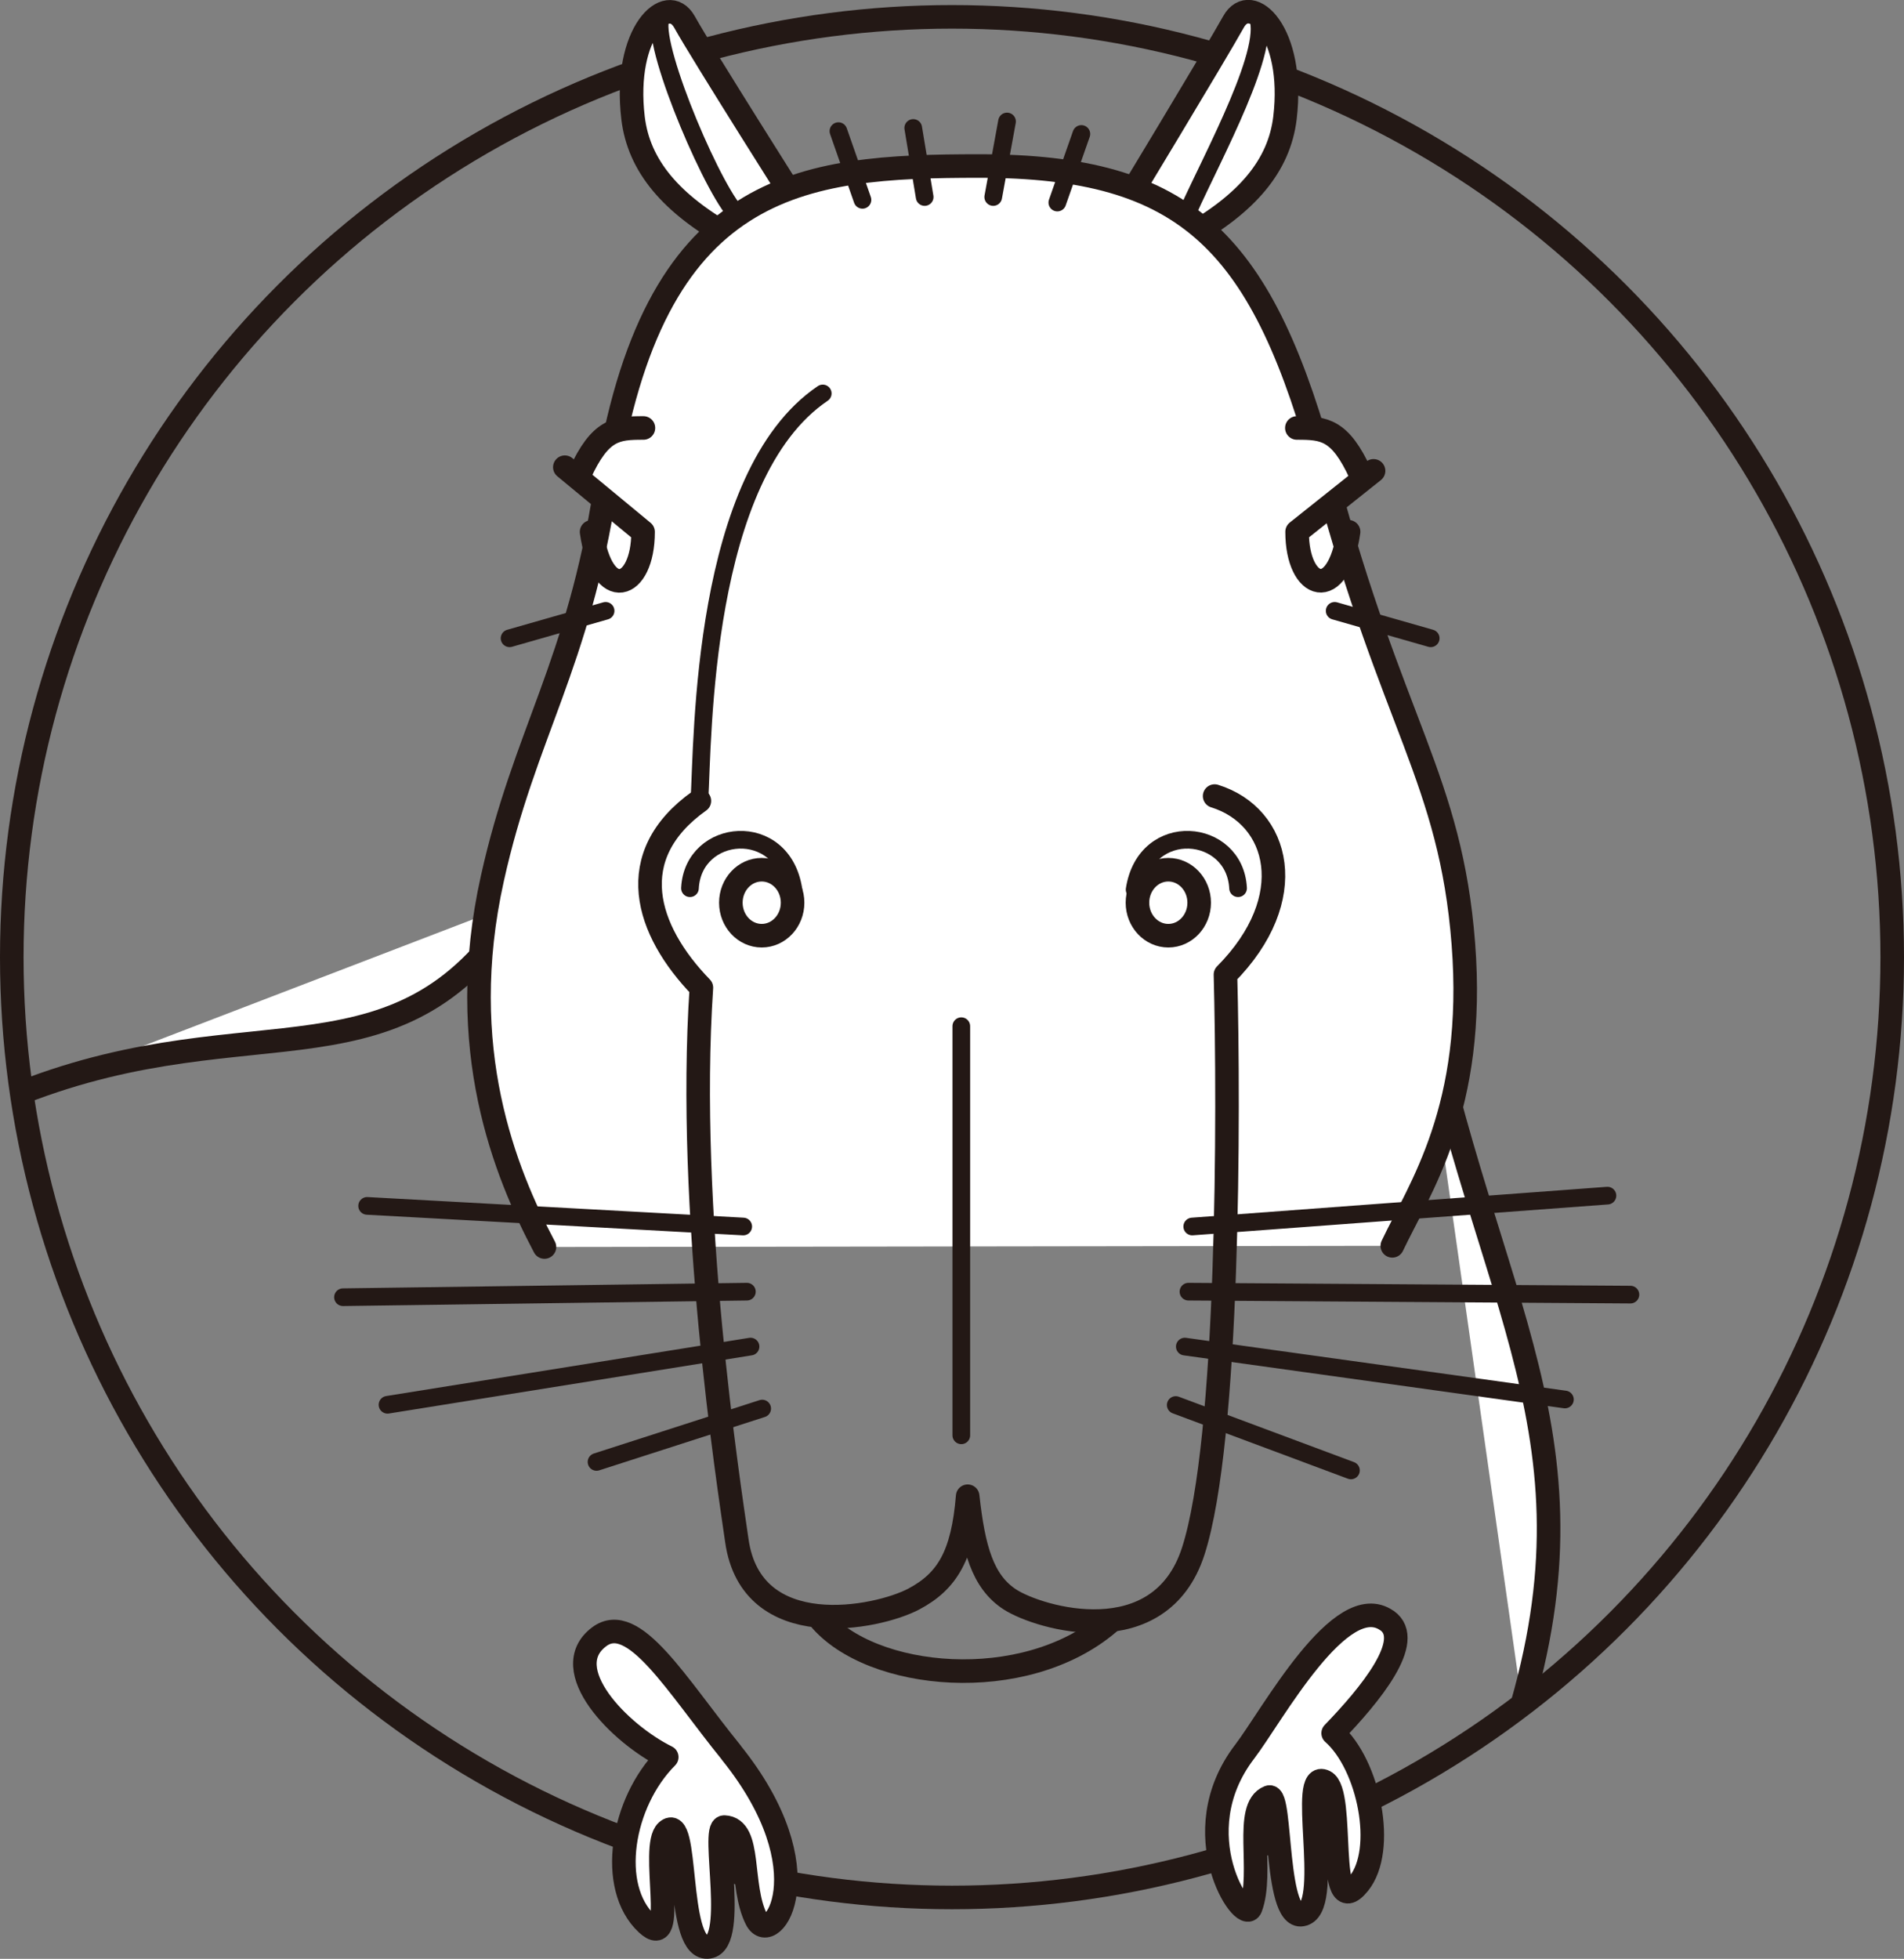 <?xml version="1.0" encoding="UTF-8"?>
<svg id="_レイヤー_2" data-name="レイヤー 2" xmlns="http://www.w3.org/2000/svg" viewBox="0 0 161.6 166.24">
  <rect x="0" y="0" width="161.6" height="166.24" fill="#808080" stroke="none"/>
  <defs>
    <style>
      .cls-1, .cls-2, .cls-3, .cls-4 {
        fill: #fff;
      }

      .cls-2, .cls-5, .cls-3, .cls-4, .cls-6, .cls-7 {
        stroke: #231815;
        stroke-linejoin: round;
      }

      .cls-2, .cls-5, .cls-3, .cls-6 {
        stroke-width: 2px;
      }

      .cls-2, .cls-5, .cls-4, .cls-7 {
        stroke-linecap: round;
      }

      .cls-5, .cls-6, .cls-7 {
        fill: none;
      }

      .cls-4, .cls-7 {
        stroke-width: 1.5px;
      }
    </style>
  </defs>
  <g id="_レイヤー_1-2" data-name="レイヤー 1">
    <path class="cls-3" d="m129.19,144.69c6.93-24.17-3.92-35.34-9.14-64.32"/>
    <path class="cls-3" d="m44.34,76.41c-10.21,16.71-22.61,8.54-42.52,16.32"/>
    <circle class="cls-6" cx="80.8" cy="81.23" r="79.8"/>
  </g>
  <g id="_レイヤー_2-2" data-name="レイヤー 2">
    <path class="cls-2" d="m62.06,148.74c8.07,10.04,3.43,16.67,2.15,14.16-1.47-2.88-.39-7.75-2.73-7.84-1.21-.05,1.29,10.42-1.57,10.17-2.54-.22-1.46-11.52-3.32-9.82-1.44,1.32.99,10.36-1.69,7.85-3.33-3.11-2.15-10.29,1.69-14.14-4.02-1.99-9.37-7.46-5.75-10.2,2.94-2.23,6.57,4.08,11.23,9.82Z"/>
    <path class="cls-2" d="m117.72,137.53c2.39,1.68-1.45,6.33-4.57,9.56,3.05,2.69,4.5,9.9,2.17,12.77-2.87,3.54-1.1-7.75-2.89-8.66-2.25-1.14.63,10.14-1.69,11.21-2.61,1.2-1.91-10.34-3.04-9.89-2.18.87-.42,6.36-1.55,9.38-.57,1.52-5.83-6.29-.51-13.24,2.33-3.05,8.16-13.87,12.07-11.13Z"/>
    <g>
      <path class="cls-2" d="m68.02,17.86s-8.47-13.37-9.92-15.99-5.24.87-4.37,8.15c.49,4.05,3.2,7.28,8.44,10.19"/>
      <path class="cls-2" d="m94.95,18.17s8.28-13.68,9.74-16.31,5.24.87,4.37,8.15c-.49,4.05-3.2,7.28-8.44,10.19"/>
      <path class="cls-2" d="m46.21,105.83c-3.33-6.32-7.64-16.81-4.42-31.28,2.73-12.31,7.28-18.05,9.61-33.2,4.01-26.08,16.52-27.26,31.74-27.26,17.68,0,24.08,6.39,29.41,26.39,5.61,21.03,10.56,25.63,11.65,39.6s-3.74,20.81-6.03,25.65"/>
      <path class="cls-1" d="m55.63,36.27c-2.57,0-5.44.2-6.57,4.58l4.94,4.08,1.63-8.66Z"/>
      <path class="cls-5" d="m47.94,39.65l6.64,5.49c0,4.95-3.49,6.11-4.37,0"/>
      <path class="cls-7" d="m59.36,67.96c.31-5.24.16-27.59,10.47-34.57"/>
      <path class="cls-5" d="m103.09,67.56c5.51,1.71,7.34,8.68.92,15.15.31,11.65.31,39.48-2.73,48.92-2.81,8.74-13.05,5.72-15.55,4.12-2.34-1.51-3.11-4.32-3.6-8.77-.41,5.03-1.73,7.22-4.58,8.73-3.11,1.64-13.76,3.79-15.01-4.95-.69-4.81-4.29-27.93-3.01-46.94-4.74-4.88-6.73-11.19-.17-15.85"/>
      <ellipse class="cls-5" cx="64.65" cy="76.61" rx="2.62" ry="2.8"/>
      <path class="cls-5" d="m69.55,137.35c4.37,5.24,17.36,6.5,24.54.39"/>
      <path class="cls-5" d="m54.61,36.32c-2.33,0-3.66.11-5.4,3.9"/>
      <line class="cls-7" x1="63.08" y1="104.09" x2="31.16" y2="102.34"/>
      <line class="cls-7" x1="63.39" y1="109.62" x2="29.11" y2="110.09"/>
      <line class="cls-7" x1="63.7" y1="114.28" x2="32.89" y2="119.22"/>
      <line class="cls-7" x1="64.69" y1="119.54" x2="50.63" y2="124.07"/>
      <line class="cls-7" x1="43.25" y1="54.17" x2="51.4" y2="51.84"/>
      <path class="cls-1" d="m109.04,36.27c2.57,0,5.44.2,6.57,4.58l-4.94,4.08-1.63-8.66Z"/>
      <path class="cls-5" d="m116.58,39.96l-6.49,5.17c0,4.95,3.49,6.11,4.37,0"/>
      <path class="cls-5" d="m110.07,36.32c2.33,0,3.66.11,5.4,3.9"/>
      <line class="cls-7" x1="121.43" y1="54.17" x2="113.28" y2="51.84"/>
      <line class="cls-7" x1="101.19" y1="104.09" x2="136.43" y2="101.47"/>
      <line class="cls-7" x1="100.87" y1="109.62" x2="138.38" y2="109.87"/>
      <line class="cls-7" x1="100.56" y1="114.28" x2="132.82" y2="118.77"/>
      <line class="cls-7" x1="99.79" y1="119.24" x2="114.66" y2="124.79"/>
      <line class="cls-4" x1="71.16" y1="11.13" x2="73.2" y2="16.96"/>
      <line class="cls-4" x1="77.51" y1="10.86" x2="78.48" y2="16.72"/>
      <line class="cls-4" x1="91.78" y1="11.37" x2="89.74" y2="17.19"/>
      <line class="cls-4" x1="85.47" y1="10.31" x2="84.3" y2="16.72"/>
      <path class="cls-7" d="m58.56,75.38c.26-5.13,7.86-5.87,8.78.12"/>
      <ellipse class="cls-5" cx="99.16" cy="76.61" rx="2.62" ry="2.8"/>
      <path class="cls-7" d="m105.08,75.38c-.26-5.13-7.86-5.87-8.78.12"/>
    </g>
    <path class="cls-7" d="m56.03,1.67c-.62,2.65,4.83,15.25,6.69,16.66"/>
    <path class="cls-7" d="m106.62,1.21c1.56,2.49-3.74,12.14-5.76,16.66"/>
    <line class="cls-7" x1="81.59" y1="87.09" x2="81.59" y2="121.81"/>
  </g>
</svg>
